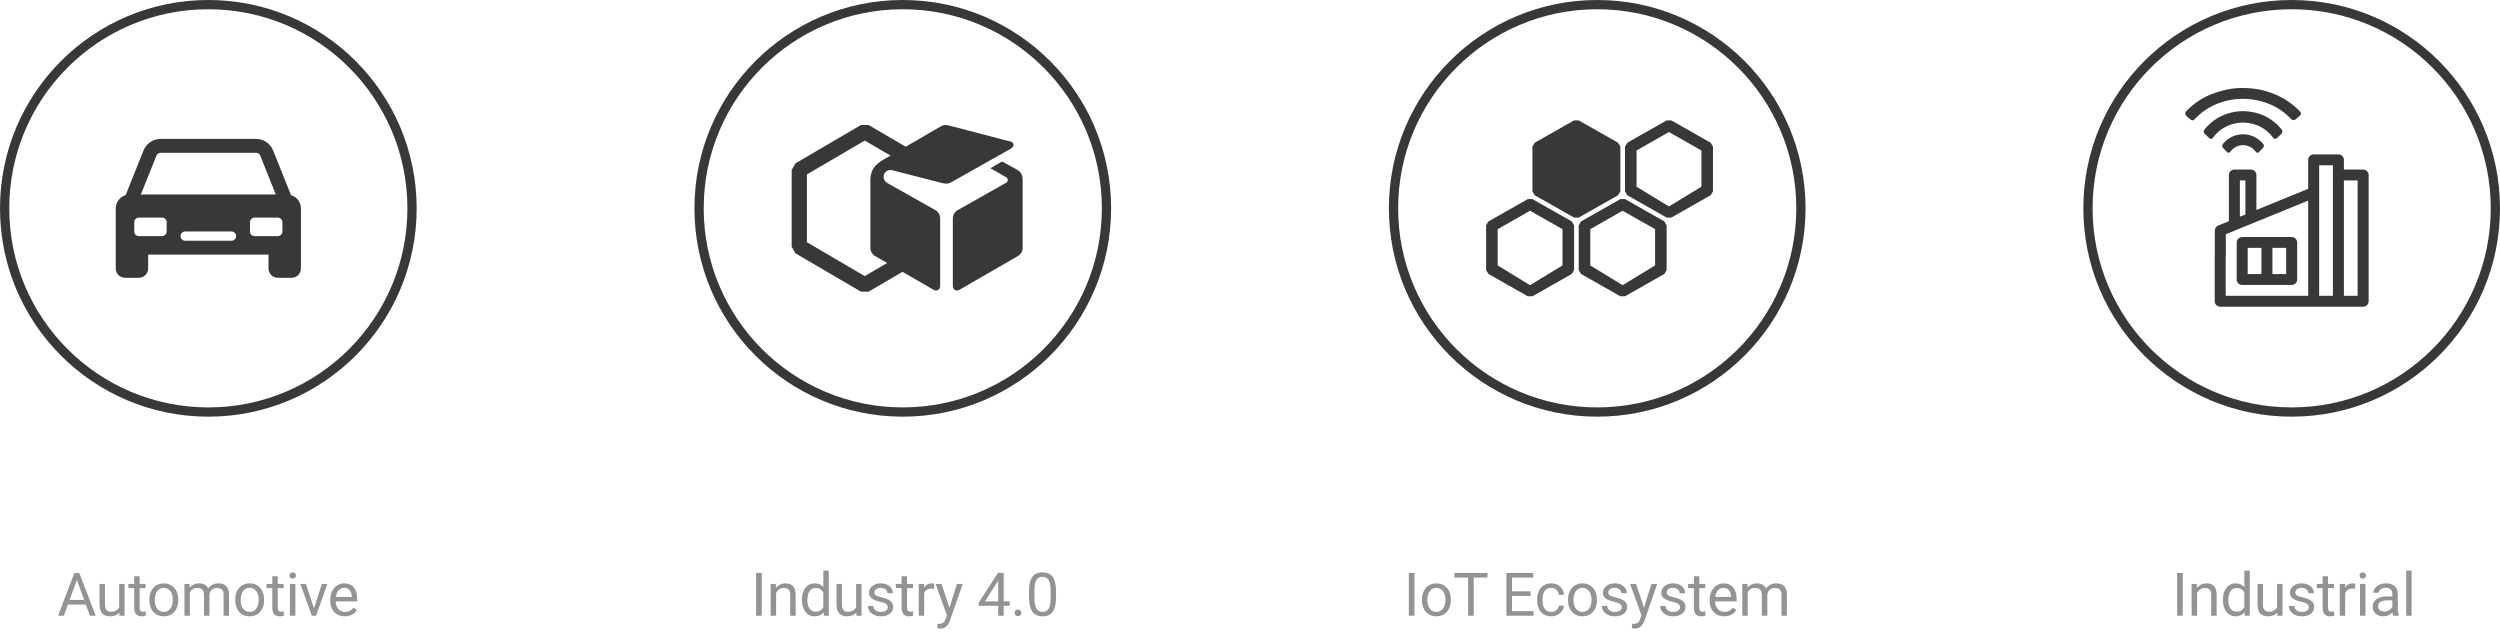 <svg width="540" height="139" viewBox="0 0 540 139" fill="none" xmlns="http://www.w3.org/2000/svg">
<circle cx="45" cy="45" r="44" stroke="#383838" stroke-width="2"/>
<path d="M18.538 130.588H14.666L13.796 133H12.539L16.068 123.758H17.135L20.67 133H19.42L18.538 130.588ZM15.034 129.585H18.176L16.602 125.262L15.034 129.585ZM25.765 132.321C25.308 132.858 24.637 133.127 23.752 133.127C23.02 133.127 22.462 132.915 22.077 132.492C21.696 132.065 21.503 131.434 21.499 130.601V126.132H22.673V130.569C22.673 131.61 23.096 132.13 23.943 132.13C24.84 132.13 25.437 131.796 25.733 131.127V126.132H26.907V133H25.79L25.765 132.321ZM30.16 124.469V126.132H31.443V127.04H30.16V131.299C30.16 131.574 30.218 131.781 30.332 131.921C30.446 132.056 30.641 132.124 30.916 132.124C31.051 132.124 31.237 132.099 31.474 132.048V133C31.166 133.085 30.865 133.127 30.573 133.127C30.048 133.127 29.653 132.968 29.386 132.651C29.119 132.333 28.986 131.883 28.986 131.299V127.04H27.736V126.132H28.986V124.469H30.16ZM32.252 129.502C32.252 128.83 32.383 128.224 32.646 127.687C32.912 127.15 33.28 126.735 33.75 126.443C34.224 126.151 34.764 126.005 35.369 126.005C36.304 126.005 37.059 126.329 37.635 126.976C38.215 127.624 38.505 128.485 38.505 129.56V129.642C38.505 130.311 38.376 130.912 38.117 131.445C37.864 131.974 37.497 132.386 37.019 132.683C36.545 132.979 35.999 133.127 35.382 133.127C34.45 133.127 33.695 132.803 33.115 132.156C32.54 131.508 32.252 130.651 32.252 129.585V129.502ZM33.433 129.642C33.433 130.404 33.608 131.015 33.96 131.477C34.315 131.938 34.789 132.168 35.382 132.168C35.978 132.168 36.452 131.936 36.803 131.47C37.155 131 37.33 130.345 37.33 129.502C37.33 128.749 37.15 128.14 36.791 127.674C36.435 127.205 35.961 126.97 35.369 126.97C34.789 126.97 34.322 127.2 33.966 127.662C33.611 128.123 33.433 128.783 33.433 129.642ZM40.952 126.132L40.983 126.894C41.487 126.301 42.166 126.005 43.021 126.005C43.982 126.005 44.636 126.373 44.983 127.109C45.211 126.779 45.507 126.513 45.871 126.31C46.239 126.106 46.673 126.005 47.172 126.005C48.679 126.005 49.445 126.803 49.47 128.398V133H48.296V128.468C48.296 127.977 48.184 127.611 47.959 127.37C47.735 127.124 47.359 127.001 46.83 127.001C46.394 127.001 46.032 127.133 45.744 127.395C45.456 127.653 45.289 128.002 45.243 128.442V133H44.062V128.5C44.062 127.501 43.573 127.001 42.596 127.001C41.826 127.001 41.299 127.329 41.015 127.985V133H39.841V126.132H40.952ZM50.807 129.502C50.807 128.83 50.938 128.224 51.2 127.687C51.467 127.15 51.835 126.735 52.305 126.443C52.779 126.151 53.318 126.005 53.923 126.005C54.858 126.005 55.614 126.329 56.189 126.976C56.769 127.624 57.059 128.485 57.059 129.56V129.642C57.059 130.311 56.93 130.912 56.672 131.445C56.418 131.974 56.052 132.386 55.574 132.683C55.1 132.979 54.554 133.127 53.936 133.127C53.005 133.127 52.25 132.803 51.67 132.156C51.094 131.508 50.807 130.651 50.807 129.585V129.502ZM51.987 129.642C51.987 130.404 52.163 131.015 52.514 131.477C52.87 131.938 53.343 132.168 53.936 132.168C54.533 132.168 55.007 131.936 55.358 131.47C55.709 131 55.885 130.345 55.885 129.502C55.885 128.749 55.705 128.14 55.345 127.674C54.99 127.205 54.516 126.97 53.923 126.97C53.343 126.97 52.876 127.2 52.52 127.662C52.165 128.123 51.987 128.783 51.987 129.642ZM59.995 124.469V126.132H61.277V127.04H59.995V131.299C59.995 131.574 60.052 131.781 60.166 131.921C60.281 132.056 60.475 132.124 60.75 132.124C60.886 132.124 61.072 132.099 61.309 132.048V133C61 133.085 60.7 133.127 60.407 133.127C59.883 133.127 59.487 132.968 59.221 132.651C58.954 132.333 58.821 131.883 58.821 131.299V127.04H57.57V126.132H58.821V124.469H59.995ZM63.8 133H62.626V126.132H63.8V133ZM62.531 124.31C62.531 124.12 62.588 123.959 62.702 123.828C62.821 123.696 62.994 123.631 63.223 123.631C63.451 123.631 63.625 123.696 63.743 123.828C63.862 123.959 63.921 124.12 63.921 124.31C63.921 124.5 63.862 124.659 63.743 124.786C63.625 124.913 63.451 124.977 63.223 124.977C62.994 124.977 62.821 124.913 62.702 124.786C62.588 124.659 62.531 124.5 62.531 124.31ZM67.822 131.407L69.523 126.132H70.723L68.26 133H67.365L64.876 126.132H66.076L67.822 131.407ZM74.484 133.127C73.553 133.127 72.795 132.822 72.211 132.213C71.627 131.599 71.335 130.78 71.335 129.756V129.541C71.335 128.859 71.465 128.252 71.723 127.719C71.985 127.181 72.349 126.762 72.814 126.462C73.284 126.157 73.792 126.005 74.338 126.005C75.231 126.005 75.925 126.299 76.42 126.887C76.915 127.475 77.163 128.318 77.163 129.414V129.902H72.51C72.527 130.579 72.723 131.127 73.1 131.546C73.481 131.961 73.963 132.168 74.547 132.168C74.962 132.168 75.313 132.084 75.601 131.915C75.889 131.745 76.141 131.521 76.356 131.242L77.074 131.8C76.498 132.685 75.635 133.127 74.484 133.127ZM74.338 126.97C73.864 126.97 73.466 127.143 73.144 127.49C72.823 127.833 72.624 128.315 72.548 128.938H75.988V128.849C75.954 128.252 75.794 127.791 75.506 127.465C75.218 127.135 74.829 126.97 74.338 126.97Z" fill="#939393"/>
<circle cx="195" cy="45" r="44" stroke="#383838" stroke-width="2"/>
<path d="M193.75 36.231L197 32.498L187.612 27H185.959L171.82 35.281L171 36.719V53.281L171.82 54.719L185.959 63H187.612L197 57.502L190.5 50.538V44.538V36.719L193.75 36.231ZM189.107 51L193.75 55.561L186.786 59.64L174.293 52.323V37.677L186.786 30.36L193.75 34.439L189.107 39.462V51Z" fill="#383838"/>
<path d="M218.919 31.287C218.911 30.92 218.66 30.712 218.381 30.609L205.197 27.167C204.886 27.089 204.556 27 204.248 27C203.937 27 203.644 27.067 203.381 27.191L203.06 27.377L190.443 34.706C190.402 34.734 190.361 34.764 190.321 34.794C188.352 36.093 188 37.477 188 39.021V53.537C188 54.278 188.394 54.927 188.985 55.285L188.999 55.294L201.692 62.617C201.829 62.7 201.992 62.748 202.165 62.748C202.669 62.748 203.078 62.34 203.078 61.839V47.158C203.078 46.453 202.72 45.833 202.177 45.465L201.894 45.304L191.607 39.503C190.815 39.036 190.744 38.121 190.981 37.571C191.322 36.786 192.158 36.635 192.739 36.777L203.444 39.519C203.804 39.602 204.063 39.677 204.387 39.677C204.715 39.677 205.025 39.6 205.301 39.463L205.485 39.359L218.369 32.093C218.604 31.929 218.927 31.652 218.919 31.287ZM219.632 36.62L216.459 34.874L213.918 36.345C213.918 36.345 216.832 37.951 217.323 38.284C217.917 38.686 217.683 39.277 217.291 39.498L206.997 45.305L206.717 45.462C206.716 45.463 206.714 45.464 206.713 45.466C206.168 45.833 205.813 46.453 205.813 47.158V61.838C205.813 62.34 206.22 62.748 206.724 62.748C206.881 62.748 207.03 62.707 207.159 62.637C207.172 62.631 207.184 62.624 207.197 62.616L219.885 55.296L219.903 55.285C220.493 54.927 220.888 54.278 220.888 53.537V39.022C220.889 37.755 220.574 37.15 219.632 36.62Z" fill="#383838"/>
<path d="M164.54 133H163.321V123.758H164.54V133ZM167.571 126.132L167.609 126.995C168.134 126.335 168.82 126.005 169.666 126.005C171.118 126.005 171.85 126.824 171.862 128.461V133H170.688V128.455C170.684 127.96 170.57 127.594 170.345 127.357C170.125 127.12 169.78 127.001 169.311 127.001C168.93 127.001 168.595 127.103 168.308 127.306C168.02 127.509 167.796 127.776 167.635 128.106V133H166.46V126.132H167.571ZM173.218 129.509C173.218 128.455 173.467 127.609 173.967 126.97C174.466 126.326 175.12 126.005 175.928 126.005C176.732 126.005 177.369 126.28 177.839 126.83V123.25H179.013V133H177.934L177.877 132.264C177.407 132.839 176.753 133.127 175.915 133.127C175.12 133.127 174.47 132.801 173.967 132.149C173.467 131.498 173.218 130.647 173.218 129.598V129.509ZM174.392 129.642C174.392 130.421 174.553 131.03 174.874 131.47C175.196 131.91 175.64 132.13 176.207 132.13C176.952 132.13 177.496 131.796 177.839 131.127V127.973C177.488 127.325 176.948 127.001 176.22 127.001C175.645 127.001 175.196 127.224 174.874 127.668C174.553 128.112 174.392 128.77 174.392 129.642ZM184.951 132.321C184.494 132.858 183.824 133.127 182.939 133.127C182.207 133.127 181.649 132.915 181.263 132.492C180.883 132.065 180.69 131.434 180.686 130.601V126.132H181.86V130.569C181.86 131.61 182.283 132.13 183.13 132.13C184.027 132.13 184.624 131.796 184.92 131.127V126.132H186.094V133H184.977L184.951 132.321ZM191.753 131.178C191.753 130.861 191.632 130.615 191.391 130.442C191.154 130.264 190.737 130.112 190.141 129.985C189.548 129.858 189.077 129.706 188.725 129.528C188.378 129.35 188.12 129.139 187.951 128.893C187.786 128.648 187.703 128.356 187.703 128.017C187.703 127.454 187.94 126.978 188.414 126.589C188.892 126.2 189.502 126.005 190.242 126.005C191.021 126.005 191.652 126.206 192.134 126.608C192.621 127.01 192.864 127.524 192.864 128.15H191.683C191.683 127.829 191.546 127.552 191.271 127.319C191 127.086 190.657 126.97 190.242 126.97C189.815 126.97 189.481 127.063 189.239 127.249C188.998 127.435 188.878 127.679 188.878 127.979C188.878 128.263 188.99 128.476 189.214 128.62C189.438 128.764 189.842 128.902 190.426 129.033C191.015 129.164 191.491 129.32 191.855 129.502C192.219 129.684 192.487 129.904 192.661 130.163C192.839 130.417 192.927 130.728 192.927 131.096C192.927 131.709 192.682 132.202 192.191 132.575C191.7 132.943 191.063 133.127 190.28 133.127C189.73 133.127 189.244 133.03 188.82 132.835C188.397 132.64 188.065 132.369 187.824 132.022C187.587 131.671 187.468 131.292 187.468 130.886H188.643C188.664 131.28 188.82 131.593 189.112 131.826C189.409 132.054 189.798 132.168 190.28 132.168C190.725 132.168 191.08 132.08 191.347 131.902C191.618 131.72 191.753 131.479 191.753 131.178ZM195.92 124.469V126.132H197.203V127.04H195.92V131.299C195.92 131.574 195.978 131.781 196.092 131.921C196.206 132.056 196.401 132.124 196.676 132.124C196.811 132.124 196.997 132.099 197.234 132.048V133C196.926 133.085 196.625 133.127 196.333 133.127C195.808 133.127 195.413 132.968 195.146 132.651C194.879 132.333 194.746 131.883 194.746 131.299V127.04H193.496V126.132H194.746V124.469H195.92ZM201.77 127.186C201.592 127.156 201.4 127.141 201.192 127.141C200.422 127.141 199.9 127.469 199.624 128.125V133H198.45V126.132H199.593L199.612 126.925C199.997 126.312 200.543 126.005 201.249 126.005C201.478 126.005 201.651 126.035 201.77 126.094V127.186ZM205.087 131.28L206.686 126.132H207.943L205.182 134.06C204.755 135.203 204.075 135.774 203.144 135.774L202.922 135.755L202.484 135.672V134.72L202.802 134.746C203.199 134.746 203.508 134.665 203.728 134.504C203.953 134.344 204.137 134.049 204.281 133.622L204.541 132.924L202.091 126.132H203.373L205.087 131.28ZM216.798 129.896H218.081V130.854H216.798V133H215.618V130.854H211.409V130.163L215.548 123.758H216.798V129.896ZM212.742 129.896H215.618V125.364L215.478 125.618L212.742 129.896ZM219.157 132.384C219.157 132.181 219.216 132.012 219.334 131.876C219.457 131.741 219.639 131.673 219.88 131.673C220.122 131.673 220.304 131.741 220.426 131.876C220.553 132.012 220.617 132.181 220.617 132.384C220.617 132.579 220.553 132.742 220.426 132.873C220.304 133.004 220.122 133.07 219.88 133.07C219.639 133.07 219.457 133.004 219.334 132.873C219.216 132.742 219.157 132.579 219.157 132.384ZM228.104 129.058C228.104 130.433 227.869 131.455 227.399 132.124C226.93 132.793 226.195 133.127 225.197 133.127C224.211 133.127 223.481 132.801 223.007 132.149C222.533 131.493 222.287 130.516 222.27 129.217V127.649C222.27 126.291 222.505 125.281 222.975 124.621C223.445 123.961 224.181 123.631 225.184 123.631C226.178 123.631 226.91 123.95 227.38 124.589C227.85 125.224 228.091 126.206 228.104 127.535V129.058ZM226.93 127.452C226.93 126.458 226.79 125.734 226.511 125.281C226.231 124.824 225.789 124.596 225.184 124.596C224.583 124.596 224.145 124.822 223.87 125.275C223.595 125.728 223.453 126.424 223.445 127.363V129.242C223.445 130.241 223.589 130.979 223.876 131.458C224.168 131.931 224.608 132.168 225.197 132.168C225.776 132.168 226.206 131.944 226.485 131.496C226.769 131.047 226.917 130.34 226.93 129.375V127.452Z" fill="#939393"/>
<circle cx="345" cy="45" r="44" stroke="#383838" stroke-width="2"/>
<path d="M349.506 30.831L340.997 26H340.003L331.494 30.831L331 31.669V41.331L331.494 42.169L340.003 47H340.997L349.506 42.169L350 41.331V31.669L349.506 30.831Z" fill="#383838"/>
<path d="M339.506 47.831L330.997 43H330.003L321.494 47.831L321 48.669V58.331L321.494 59.169L330.003 64H330.997L339.506 59.169L340 58.331V48.669L339.506 47.831ZM337.5 57.331L330.482 61.599L323.5 57.331V49.5L330.482 45.519L337.5 49.5V57.331Z" fill="#383838"/>
<path d="M369.506 30.831L360.997 26H360.003L351.494 30.831L351 31.669V41.331L351.494 42.169L360.003 47H360.997L369.506 42.169L370 41.331V31.669L369.506 30.831ZM367.5 40.331L360.482 44.599L353.5 40.331V32.5L360.482 28.519L367.5 32.5V40.331Z" fill="#383838"/>
<path d="M359.506 47.831L350.997 43H350.003L341.494 47.831L341 48.669V58.331L341.494 59.169L350.003 64H350.997L359.506 59.169L360 58.331V48.669L359.506 47.831ZM357.5 57.331L350.482 61.599L343.5 57.331V49.5L350.482 45.519L357.5 49.5V57.331Z" fill="#383838"/>
<path d="M305.523 133H304.304V123.758H305.523V133ZM307.132 129.502C307.132 128.83 307.264 128.224 307.526 127.687C307.793 127.15 308.161 126.735 308.63 126.443C309.104 126.151 309.644 126.005 310.249 126.005C311.184 126.005 311.94 126.329 312.515 126.976C313.095 127.624 313.385 128.485 313.385 129.56V129.642C313.385 130.311 313.256 130.912 312.998 131.445C312.744 131.974 312.378 132.386 311.9 132.683C311.426 132.979 310.88 133.127 310.262 133.127C309.331 133.127 308.575 132.803 307.996 132.156C307.42 131.508 307.132 130.651 307.132 129.585V129.502ZM308.313 129.642C308.313 130.404 308.489 131.015 308.84 131.477C309.195 131.938 309.669 132.168 310.262 132.168C310.858 132.168 311.332 131.936 311.684 131.47C312.035 131 312.211 130.345 312.211 129.502C312.211 128.749 312.031 128.14 311.671 127.674C311.316 127.205 310.842 126.97 310.249 126.97C309.669 126.97 309.202 127.2 308.846 127.662C308.491 128.123 308.313 128.783 308.313 129.642ZM321.297 124.761H318.327V133H317.114V124.761H314.15V123.758H321.297V124.761ZM330.603 128.728H326.598V132.003H331.251V133H325.379V123.758H331.187V124.761H326.598V127.731H330.603V128.728ZM335.082 132.168C335.501 132.168 335.867 132.042 336.18 131.788C336.493 131.534 336.666 131.216 336.7 130.835H337.811C337.79 131.229 337.655 131.604 337.405 131.959C337.155 132.314 336.821 132.598 336.402 132.81C335.987 133.021 335.547 133.127 335.082 133.127C334.146 133.127 333.402 132.816 332.847 132.194C332.297 131.568 332.022 130.713 332.022 129.629V129.433C332.022 128.764 332.145 128.169 332.39 127.649C332.636 127.128 332.987 126.724 333.444 126.437C333.905 126.149 334.449 126.005 335.075 126.005C335.845 126.005 336.484 126.236 336.992 126.697C337.504 127.158 337.777 127.757 337.811 128.493H336.7C336.666 128.049 336.497 127.685 336.192 127.401C335.892 127.114 335.52 126.97 335.075 126.97C334.479 126.97 334.015 127.186 333.685 127.617C333.359 128.045 333.196 128.665 333.196 129.477V129.699C333.196 130.491 333.359 131.1 333.685 131.527C334.011 131.955 334.477 132.168 335.082 132.168ZM338.69 129.502C338.69 128.83 338.822 128.224 339.084 127.687C339.351 127.15 339.719 126.735 340.188 126.443C340.662 126.151 341.202 126.005 341.807 126.005C342.742 126.005 343.498 126.329 344.073 126.976C344.653 127.624 344.943 128.485 344.943 129.56V129.642C344.943 130.311 344.814 130.912 344.556 131.445C344.302 131.974 343.936 132.386 343.458 132.683C342.984 132.979 342.438 133.127 341.82 133.127C340.889 133.127 340.133 132.803 339.554 132.156C338.978 131.508 338.69 130.651 338.69 129.585V129.502ZM339.871 129.642C339.871 130.404 340.047 131.015 340.398 131.477C340.753 131.938 341.227 132.168 341.82 132.168C342.417 132.168 342.89 131.936 343.242 131.47C343.593 131 343.769 130.345 343.769 129.502C343.769 128.749 343.589 128.14 343.229 127.674C342.874 127.205 342.4 126.97 341.807 126.97C341.227 126.97 340.76 127.2 340.404 127.662C340.049 128.123 339.871 128.783 339.871 129.642ZM350.285 131.178C350.285 130.861 350.164 130.615 349.923 130.442C349.686 130.264 349.269 130.112 348.672 129.985C348.08 129.858 347.608 129.706 347.257 129.528C346.91 129.35 346.652 129.139 346.482 128.893C346.317 128.648 346.235 128.356 346.235 128.017C346.235 127.454 346.472 126.978 346.946 126.589C347.424 126.2 348.033 126.005 348.774 126.005C349.552 126.005 350.183 126.206 350.665 126.608C351.152 127.01 351.395 127.524 351.395 128.15H350.215C350.215 127.829 350.077 127.552 349.802 127.319C349.531 127.086 349.189 126.97 348.774 126.97C348.346 126.97 348.012 127.063 347.771 127.249C347.53 127.435 347.409 127.679 347.409 127.979C347.409 128.263 347.521 128.476 347.745 128.62C347.97 128.764 348.374 128.902 348.958 129.033C349.546 129.164 350.022 129.32 350.386 129.502C350.75 129.684 351.019 129.904 351.192 130.163C351.37 130.417 351.459 130.728 351.459 131.096C351.459 131.709 351.213 132.202 350.723 132.575C350.232 132.943 349.595 133.127 348.812 133.127C348.262 133.127 347.775 133.03 347.352 132.835C346.929 132.64 346.597 132.369 346.355 132.022C346.118 131.671 346 131.292 346 130.886H347.174C347.195 131.28 347.352 131.593 347.644 131.826C347.94 132.054 348.329 132.168 348.812 132.168C349.256 132.168 349.612 132.08 349.878 131.902C350.149 131.72 350.285 131.479 350.285 131.178ZM355.106 131.28L356.705 126.132H357.962L355.201 134.06C354.774 135.203 354.094 135.774 353.163 135.774L352.941 135.755L352.503 135.672V134.72L352.821 134.746C353.218 134.746 353.527 134.665 353.747 134.504C353.972 134.344 354.156 134.049 354.3 133.622L354.56 132.924L352.11 126.132H353.392L355.106 131.28ZM362.885 131.178C362.885 130.861 362.764 130.615 362.523 130.442C362.286 130.264 361.869 130.112 361.273 129.985C360.68 129.858 360.208 129.706 359.857 129.528C359.51 129.35 359.252 129.139 359.083 128.893C358.918 128.648 358.835 128.356 358.835 128.017C358.835 127.454 359.072 126.978 359.546 126.589C360.024 126.2 360.634 126.005 361.374 126.005C362.153 126.005 362.783 126.206 363.266 126.608C363.752 127.01 363.996 127.524 363.996 128.15H362.815C362.815 127.829 362.678 127.552 362.402 127.319C362.132 127.086 361.789 126.97 361.374 126.97C360.947 126.97 360.612 127.063 360.371 127.249C360.13 127.435 360.009 127.679 360.009 127.979C360.009 128.263 360.122 128.476 360.346 128.62C360.57 128.764 360.974 128.902 361.558 129.033C362.146 129.164 362.623 129.32 362.986 129.502C363.35 129.684 363.619 129.904 363.793 130.163C363.97 130.417 364.059 130.728 364.059 131.096C364.059 131.709 363.814 132.202 363.323 132.575C362.832 132.943 362.195 133.127 361.412 133.127C360.862 133.127 360.375 133.03 359.952 132.835C359.529 132.64 359.197 132.369 358.956 132.022C358.719 131.671 358.6 131.292 358.6 130.886H359.775C359.796 131.28 359.952 131.593 360.244 131.826C360.541 132.054 360.93 132.168 361.412 132.168C361.857 132.168 362.212 132.08 362.479 131.902C362.749 131.72 362.885 131.479 362.885 131.178ZM367.052 124.469V126.132H368.334V127.04H367.052V131.299C367.052 131.574 367.109 131.781 367.224 131.921C367.338 132.056 367.533 132.124 367.808 132.124C367.943 132.124 368.129 132.099 368.366 132.048V133C368.057 133.085 367.757 133.127 367.465 133.127C366.94 133.127 366.544 132.968 366.278 132.651C366.011 132.333 365.878 131.883 365.878 131.299V127.04H364.627V126.132H365.878V124.469H367.052ZM372.432 133.127C371.501 133.127 370.744 132.822 370.16 132.213C369.576 131.599 369.284 130.78 369.284 129.756V129.541C369.284 128.859 369.413 128.252 369.671 127.719C369.933 127.181 370.297 126.762 370.763 126.462C371.232 126.157 371.74 126.005 372.286 126.005C373.179 126.005 373.873 126.299 374.368 126.887C374.863 127.475 375.111 128.318 375.111 129.414V129.902H370.458C370.475 130.579 370.672 131.127 371.048 131.546C371.429 131.961 371.912 132.168 372.496 132.168C372.91 132.168 373.261 132.084 373.549 131.915C373.837 131.745 374.089 131.521 374.305 131.242L375.022 131.8C374.446 132.685 373.583 133.127 372.432 133.127ZM372.286 126.97C371.812 126.97 371.414 127.143 371.093 127.49C370.771 127.833 370.572 128.315 370.496 128.938H373.936V128.849C373.903 128.252 373.742 127.791 373.454 127.465C373.166 127.135 372.777 126.97 372.286 126.97ZM377.45 126.132L377.482 126.894C377.985 126.301 378.664 126.005 379.519 126.005C380.48 126.005 381.134 126.373 381.481 127.109C381.709 126.779 382.005 126.513 382.369 126.31C382.738 126.106 383.171 126.005 383.671 126.005C385.177 126.005 385.943 126.803 385.969 128.398V133H384.794V128.468C384.794 127.977 384.682 127.611 384.458 127.37C384.234 127.124 383.857 127.001 383.328 127.001C382.892 127.001 382.53 127.133 382.242 127.395C381.955 127.653 381.788 128.002 381.741 128.442V133H380.56V128.5C380.56 127.501 380.072 127.001 379.094 127.001C378.324 127.001 377.797 127.329 377.513 127.985V133H376.339V126.132H377.45Z" fill="#939393"/>
<circle cx="495" cy="45" r="44" stroke="#383838" stroke-width="2"/>
<path d="M471.475 133H470.256V123.758H471.475V133ZM474.506 126.132L474.544 126.995C475.069 126.335 475.755 126.005 476.601 126.005C478.052 126.005 478.785 126.824 478.797 128.461V133H477.623V128.455C477.619 127.96 477.504 127.594 477.28 127.357C477.06 127.12 476.715 127.001 476.246 127.001C475.865 127.001 475.53 127.103 475.243 127.306C474.955 127.509 474.731 127.776 474.57 128.106V133H473.395V126.132H474.506ZM480.153 129.509C480.153 128.455 480.402 127.609 480.902 126.97C481.401 126.326 482.055 126.005 482.863 126.005C483.667 126.005 484.304 126.28 484.774 126.83V123.25H485.948V133H484.869L484.812 132.264C484.342 132.839 483.688 133.127 482.85 133.127C482.055 133.127 481.405 132.801 480.902 132.149C480.402 131.498 480.153 130.647 480.153 129.598V129.509ZM481.327 129.642C481.327 130.421 481.488 131.03 481.809 131.47C482.131 131.91 482.575 132.13 483.142 132.13C483.887 132.13 484.431 131.796 484.774 131.127V127.973C484.422 127.325 483.883 127.001 483.155 127.001C482.58 127.001 482.131 127.224 481.809 127.668C481.488 128.112 481.327 128.77 481.327 129.642ZM491.886 132.321C491.429 132.858 490.759 133.127 489.874 133.127C489.142 133.127 488.584 132.915 488.198 132.492C487.818 132.065 487.625 131.434 487.621 130.601V126.132H488.795V130.569C488.795 131.61 489.218 132.13 490.065 132.13C490.962 132.13 491.558 131.796 491.855 131.127V126.132H493.029V133H491.912L491.886 132.321ZM498.688 131.178C498.688 130.861 498.567 130.615 498.326 130.442C498.089 130.264 497.672 130.112 497.076 129.985C496.483 129.858 496.011 129.706 495.66 129.528C495.313 129.35 495.055 129.139 494.886 128.893C494.721 128.648 494.638 128.356 494.638 128.017C494.638 127.454 494.875 126.978 495.349 126.589C495.827 126.2 496.437 126.005 497.177 126.005C497.956 126.005 498.586 126.206 499.069 126.608C499.556 127.01 499.799 127.524 499.799 128.15H498.618C498.618 127.829 498.481 127.552 498.206 127.319C497.935 127.086 497.592 126.97 497.177 126.97C496.75 126.97 496.416 127.063 496.174 127.249C495.933 127.435 495.813 127.679 495.813 127.979C495.813 128.263 495.925 128.476 496.149 128.62C496.373 128.764 496.777 128.902 497.361 129.033C497.95 129.164 498.426 129.32 498.79 129.502C499.154 129.684 499.422 129.904 499.596 130.163C499.773 130.417 499.862 130.728 499.862 131.096C499.862 131.709 499.617 132.202 499.126 132.575C498.635 132.943 497.998 133.127 497.215 133.127C496.665 133.127 496.179 133.03 495.755 132.835C495.332 132.64 495 132.369 494.759 132.022C494.522 131.671 494.403 131.292 494.403 130.886H495.578C495.599 131.28 495.755 131.593 496.047 131.826C496.344 132.054 496.733 132.168 497.215 132.168C497.66 132.168 498.015 132.08 498.282 131.902C498.553 131.72 498.688 131.479 498.688 131.178ZM502.855 124.469V126.132H504.138V127.04H502.855V131.299C502.855 131.574 502.913 131.781 503.027 131.921C503.141 132.056 503.336 132.124 503.611 132.124C503.746 132.124 503.932 132.099 504.169 132.048V133C503.86 133.085 503.56 133.127 503.268 133.127C502.743 133.127 502.348 132.968 502.081 132.651C501.814 132.333 501.681 131.883 501.681 131.299V127.04H500.431V126.132H501.681V124.469H502.855ZM508.705 127.186C508.527 127.156 508.335 127.141 508.127 127.141C507.357 127.141 506.834 127.469 506.559 128.125V133H505.385V126.132H506.528L506.547 126.925C506.932 126.312 507.478 126.005 508.184 126.005C508.413 126.005 508.586 126.035 508.705 126.094V127.186ZM510.936 133H509.762V126.132H510.936V133ZM509.667 124.31C509.667 124.12 509.724 123.959 509.838 123.828C509.957 123.696 510.13 123.631 510.359 123.631C510.587 123.631 510.761 123.696 510.879 123.828C510.998 123.959 511.057 124.12 511.057 124.31C511.057 124.5 510.998 124.659 510.879 124.786C510.761 124.913 510.587 124.977 510.359 124.977C510.13 124.977 509.957 124.913 509.838 124.786C509.724 124.659 509.667 124.5 509.667 124.31ZM516.932 133C516.864 132.865 516.809 132.623 516.767 132.276C516.221 132.843 515.569 133.127 514.812 133.127C514.135 133.127 513.578 132.937 513.142 132.556C512.711 132.171 512.495 131.684 512.495 131.096C512.495 130.381 512.766 129.826 513.307 129.433C513.853 129.035 514.619 128.836 515.605 128.836H516.748V128.296C516.748 127.886 516.625 127.56 516.379 127.319C516.134 127.073 515.772 126.951 515.294 126.951C514.875 126.951 514.524 127.056 514.24 127.268C513.957 127.48 513.815 127.736 513.815 128.036H512.634C512.634 127.693 512.755 127.363 512.996 127.046C513.242 126.724 513.572 126.47 513.986 126.284C514.405 126.098 514.864 126.005 515.364 126.005C516.155 126.005 516.775 126.204 517.224 126.602C517.672 126.995 517.905 127.539 517.922 128.233V131.394C517.922 132.025 518.002 132.526 518.163 132.898V133H516.932ZM514.983 132.105C515.351 132.105 515.7 132.01 516.03 131.819C516.36 131.629 516.6 131.381 516.748 131.077V129.667H515.827C514.388 129.667 513.669 130.089 513.669 130.931C513.669 131.299 513.792 131.587 514.037 131.794C514.283 132.001 514.598 132.105 514.983 132.105ZM520.909 133H519.734V123.25H520.909V133Z" fill="#939393"/>
<path d="M510.438 36.621H506.281V34.525C506.281 33.875 505.749 33.35 505.094 33.35H499.75C499.094 33.35 498.562 33.875 498.562 34.525V40.788L487.382 45.35V37.796C487.382 37.146 486.85 36.621 486.195 36.621H482.626C481.971 36.621 481.439 37.146 481.439 37.796V47.774L479.137 48.713C478.692 48.894 478.401 49.324 478.401 49.8V55.181C478.396 55.226 478.375 55.266 478.375 55.312V65.075C478.375 65.724 478.907 66.25 479.562 66.25H510.438C511.093 66.25 511.625 65.724 511.625 65.075V37.796C511.625 37.146 511.093 36.621 510.438 36.621ZM483.814 38.971H485.007V46.318L483.814 46.804V38.971ZM480.75 55.443C480.755 55.398 480.776 55.358 480.776 55.313V50.587L498.562 43.331V63.9H480.75V55.443ZM500.938 35.7H503.906V63.9H500.938V35.7ZM509.25 63.9H506.281V38.971H509.25V63.9Z" fill="#383838"/>
<path d="M495 51.196H484.312C483.657 51.196 483.125 51.721 483.125 52.371V60.374C483.125 61.024 483.657 61.549 484.312 61.549H495C495.656 61.549 496.188 61.024 496.188 60.374V52.371C496.188 51.723 495.656 51.196 495 51.196ZM485.5 53.546H488.469V59.199H485.5V53.546ZM493.812 59.199H490.844V53.546H493.812V59.199Z" fill="#383838"/>
<path d="M485.341 19.028C485.649 19.039 486.058 19.063 486.538 19.114C487.55 19.227 488.546 19.426 489.51 19.707C490.88 20.108 492.178 20.665 493.368 21.365C494.634 22.107 495.768 22.998 496.737 24.011C497.104 24.392 497.087 24.715 496.686 25.067C496.422 25.299 496.158 25.531 495.895 25.763C495.829 25.824 495.749 25.872 495.659 25.903C495.569 25.934 495.472 25.948 495.375 25.944C495.278 25.94 495.183 25.917 495.097 25.878C495.012 25.839 494.937 25.785 494.88 25.719C493.39 24.116 491.548 22.901 489.305 22.14C483.94 20.32 477.863 21.708 474.228 25.574C473.706 26.129 473.505 26.137 472.923 25.626C472.693 25.425 472.461 25.225 472.235 25.022C472.09 24.891 472.007 24.72 472 24.541C471.994 24.362 472.065 24.187 472.2 24.049C473.017 23.209 474.758 21.542 477.354 20.467C477.354 20.467 479.62 19.528 481.918 19.182C482.279 19.129 482.637 19.087 482.637 19.087C482.809 19.069 483.1 19.038 483.484 19.019C483.739 19.005 484.049 18.997 484.404 19.001L485.341 19.028Z" fill="#383838"/>
<path d="M484.512 24C487.987 24.083 490.746 25.426 492.83 27.95C493.085 28.259 493.048 28.651 492.752 28.939C492.456 29.228 492.16 29.506 491.861 29.785C491.532 30.092 491.227 30.071 490.965 29.713C490.253 28.739 489.35 27.952 488.231 27.377C484.747 25.586 480.399 26.549 478.106 29.613C478.055 29.689 477.999 29.762 477.938 29.831C477.737 30.037 477.445 30.061 477.232 29.869C476.881 29.553 476.536 29.23 476.207 28.896C475.939 28.625 475.933 28.241 476.179 27.938C477.856 25.892 480.046 24.588 482.819 24.137C483.017 24.104 483.217 24.075 483.418 24.056C483.781 24.017 484.147 23.998 484.512 24Z" fill="#383838"/>
<path d="M484.539 29C486.266 29.041 487.701 29.735 488.829 31.054C489.071 31.336 489.054 31.705 488.792 31.983C488.523 32.269 488.247 32.549 487.969 32.827C487.726 33.071 487.465 33.057 487.252 32.783C487.072 32.541 486.865 32.32 486.635 32.123C485.175 30.93 483.096 31.134 481.901 32.588C481.847 32.653 481.798 32.721 481.745 32.786C481.526 33.053 481.27 33.068 481.025 32.822C480.753 32.547 480.484 32.271 480.217 31.994C479.933 31.695 479.928 31.329 480.2 31.017C481.334 29.716 482.767 29.036 484.539 29Z" fill="#383838"/>
<path d="M62.855 42.139L59.005 32.515C58.398 30.996 56.927 30 55.292 30H34.708C33.072 30 31.602 30.996 30.994 32.514L27.144 42.138C25.907 42.509 25 43.643 25 45V58C25 59.105 25.895 60 27 60H30C31.105 60 32 59.105 32 58V55H58V58C58 59.105 58.895 60 60 60H63C64.105 60 65 59.105 65 58V45C65 43.643 64.093 42.509 62.855 42.139ZM33.78 33.629C33.932 33.247 34.297 33 34.708 33H55.292C55.703 33 56.068 33.247 56.221 33.629L59.568 42H30.431L33.78 33.629ZM36 50C36 50.552 35.552 51 35 51H30C29.448 51 29 50.552 29 50V48C29 47.448 29.448 47 30 47H35C35.552 47 36 47.448 36 48V50ZM50 52H40C39.448 52 39 51.552 39 51C39 50.448 39.448 50 40 50H50C50.553 50 51 50.448 51 51C51 51.552 50.553 52 50 52ZM54 50V48C54 47.448 54.448 47 55 47H60C60.552 47 61 47.448 61 48V50C61 50.552 60.552 51 60 51H55C54.448 51 54 50.552 54 50Z" fill="#383838"/>
</svg>
